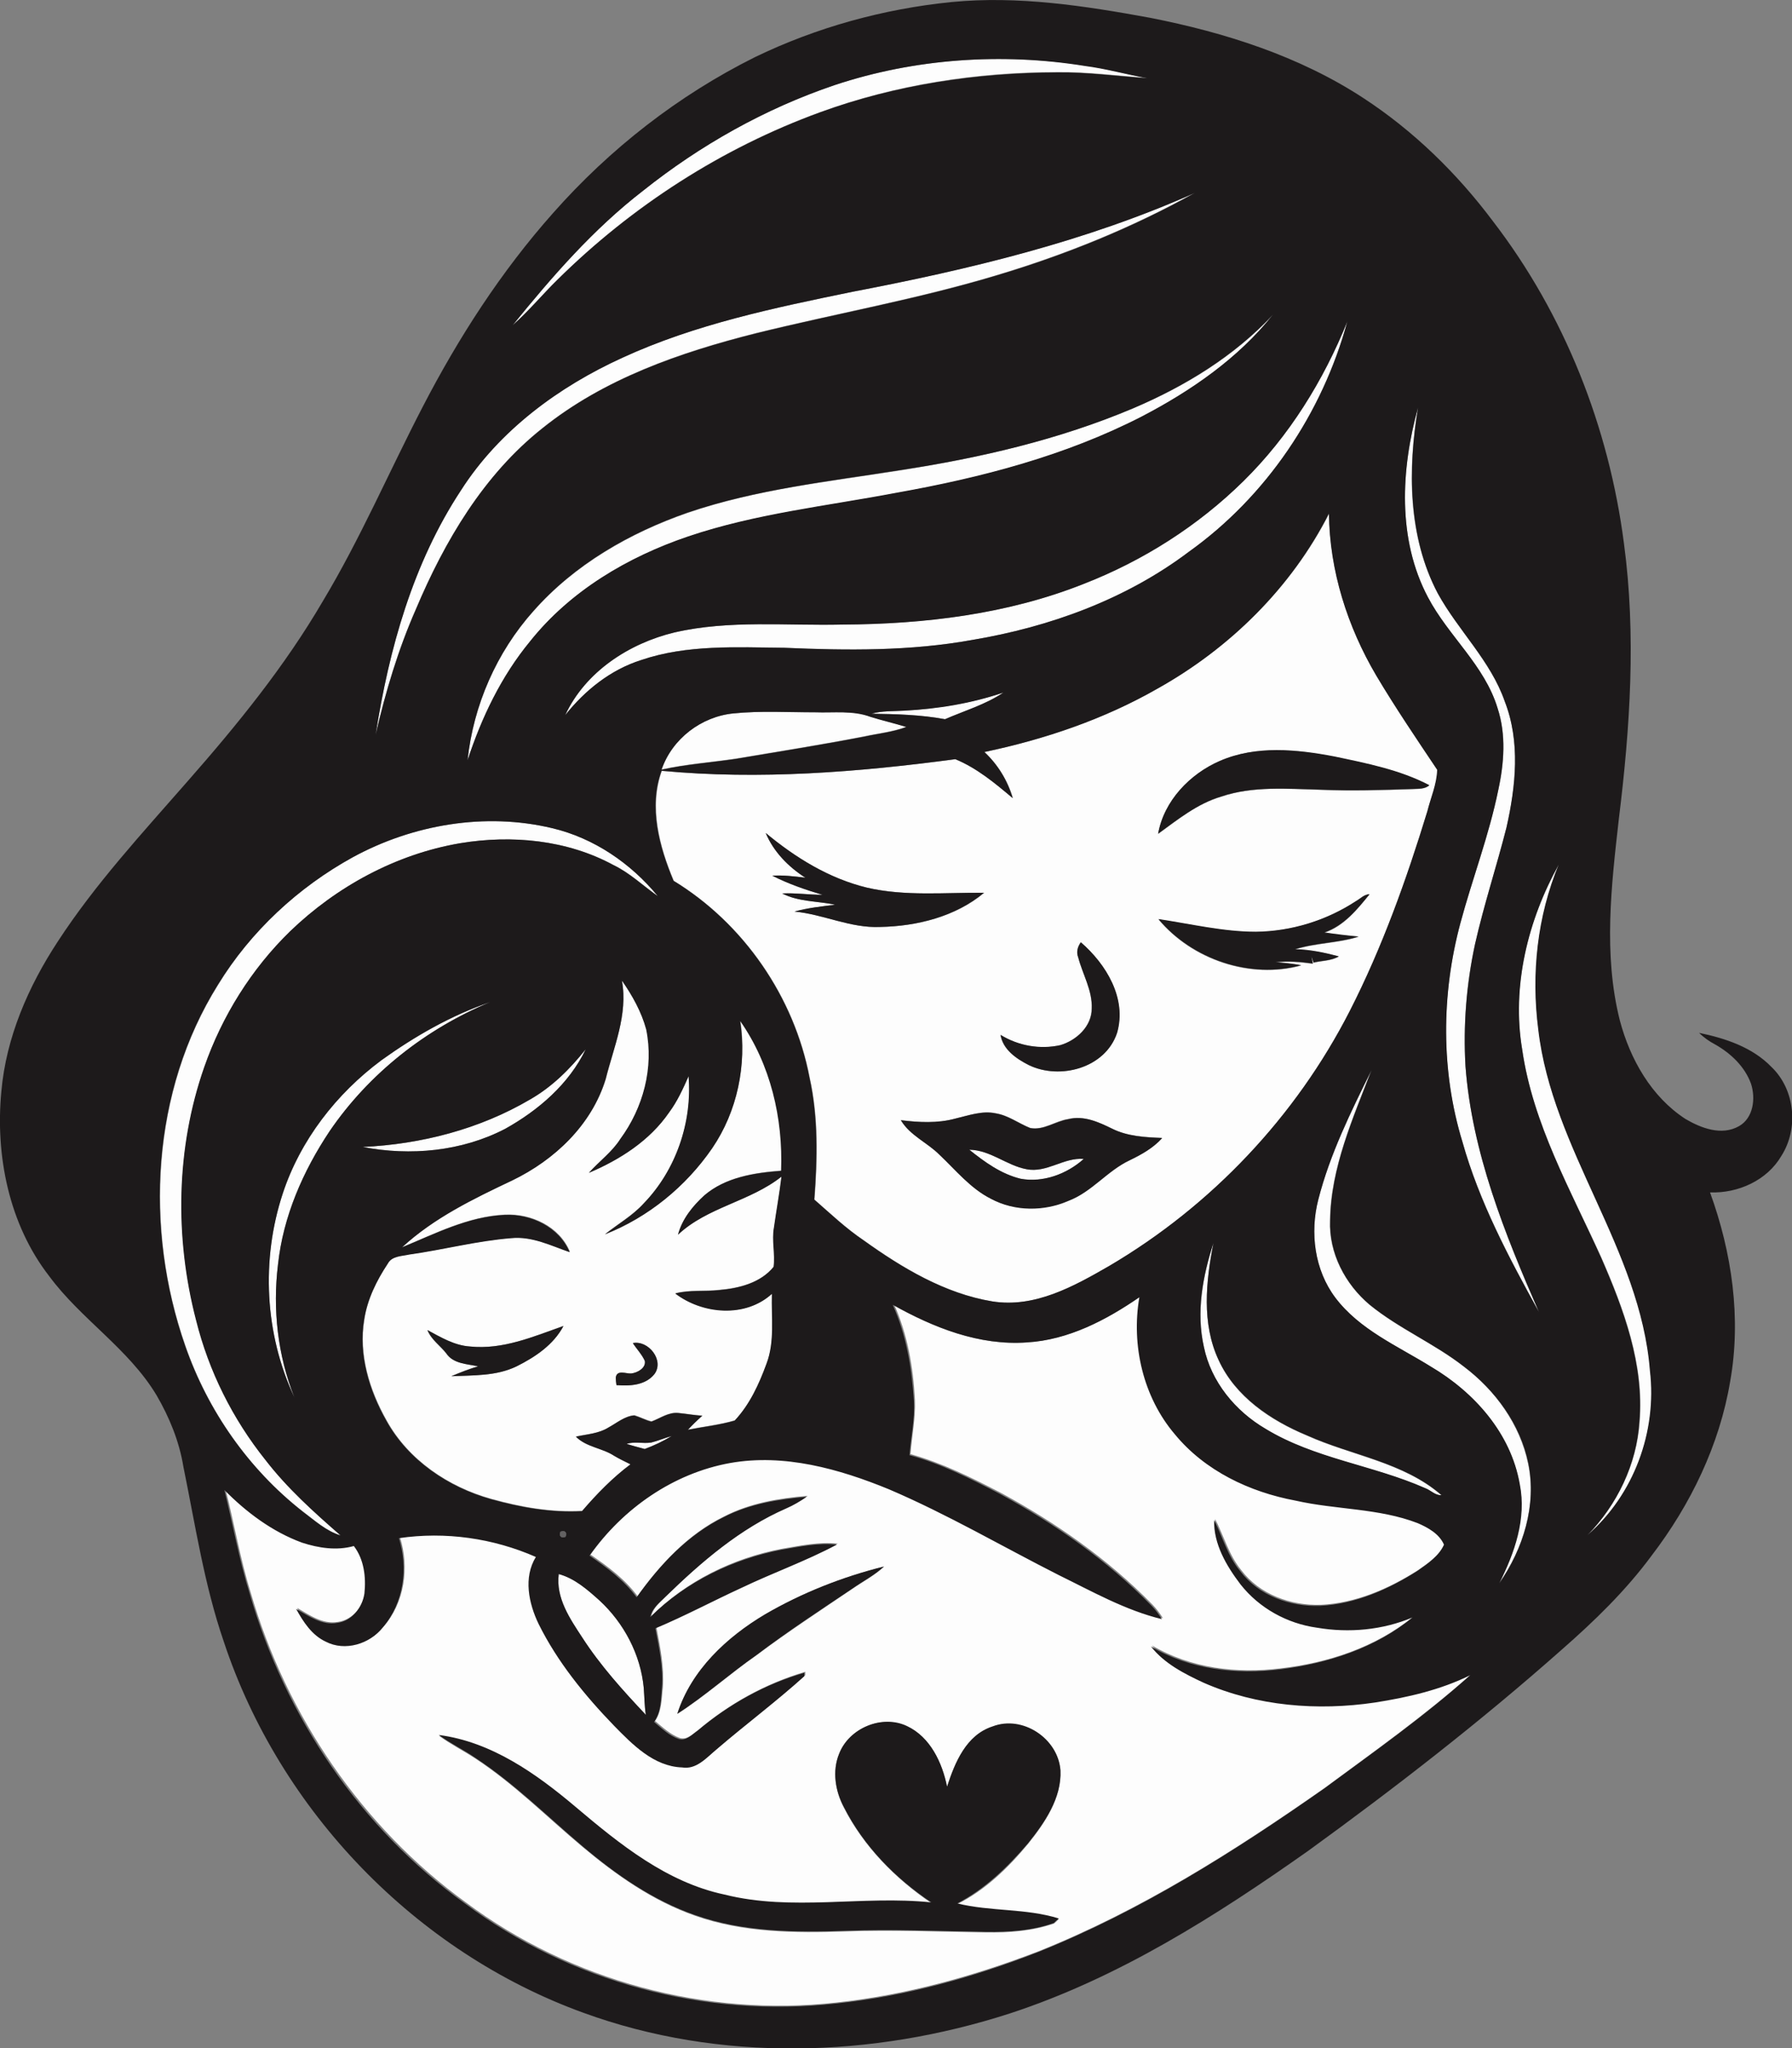 <?xml version="1.0" encoding="iso-8859-1"?>
<!-- Generator: Adobe Illustrator 19.2.0, SVG Export Plug-In . SVG Version: 6.00 Build 0)  -->
<svg version="1.1" id="Layer_1" xmlns="http://www.w3.org/2000/svg" xmlns:xlink="http://www.w3.org/1999/xlink" x="0px" y="0px"
	 viewBox="0 0 524.7 599.5" enable-background="new 0 0 524.7 599.5" xml:space="preserve">
<rect x="0" y="0" width="524.7" height="599.5" fill="#808080" stroke="none"/>
<path fill="#FDFDFD" d="M244.4,24.9c23.5-7.8,48.9-9.5,73.3-5.7c6.2,0.8,12.1,2.6,18.3,3.6c-8.8-0.6-17.5-1.8-26.3-1.7
	c-23.6,0-47.3,3.6-69.5,11.7c-28.8,10.5-55.1,27.4-76.9,49c-4.5,4.4-8.5,9.2-13.1,13.3c11.5-14.2,23.6-28.1,38.1-39.3
	C205,42.5,224,31.8,244.4,24.9z"/>
<path fill="#FDFDFD" d="M249.6,85.4c34.2-6.6,68.3-14.7,100.2-29c-18.3,10.2-37.9,18.1-57.9,24.1c-23.2,7-47.1,11.2-70.6,17
	c-22.2,5.6-44.4,13.3-62.5,27.8c-17.1,13.6-28.6,33-37,52.9c-5.2,11.8-8.9,24.2-11.8,36.7c3.9-25,10.9-50.1,24.9-71.5
	c11.3-17.5,28.6-30.2,47.3-38.8C203.6,94.9,226.7,90.1,249.6,85.4z"/>
<path fill="#FDFDFD" d="M331.8,119.5c15.2-6.4,29.6-15.2,40.9-27.3c-10.2,12.8-24,22.3-38.4,29.8c-22.4,11.5-47,17.9-71.7,22.3
	c-20.4,3.9-41.3,6.1-61.1,12.8c-17.7,6-34.5,15.9-46.3,30.7c-8.5,10.2-14.2,22.3-18.3,34.8c1.7-16.1,8.5-31.7,19.3-43.7
	c12-13.6,28.2-22.9,45.2-28.8c20.1-6.9,41.3-9.1,62.1-12.4C286.9,134,310.1,128.7,331.8,119.5z"/>
<path fill="#FDFDFD" d="M394.5,94.1c-7.3,26.8-23.7,51.2-46.4,67.4c-18.5,13.9-40.7,22-63.4,25.8c-18.1,3.3-36.6,3.1-55,2.3
	c-14-0.2-28.5-1-42,3.6c-8.9,2.9-16.4,8.9-22.2,16.1c5.9-12.7,18.7-21,32-24.2c16.1-3.7,32.8-2,49.2-2.3c23.9-0.2,48.2-3,70.6-11.9
	c17.4-6.7,33.5-17,46.8-30.1C377.5,127.6,387.5,111.4,394.5,94.1z"/>
<path fill="#FDFDFD" d="M415.2,119.3c-3.1,18.1-3,37.9,5.8,54.4c6,10.9,15.4,19.7,19.6,31.6c4.6,11.8,3.3,24.9,0.5,36.9
	c-2.9,11.4-6.6,22.6-9.2,34.1c-2.6,11.7-3.5,23.8-2.8,35.8c1.9,25.2,11.5,49,21.5,71.9c-8.8-16-17.4-32.2-22.4-49.8
	c-6.4-20.7-6.2-43.2-0.6-64c3.5-13.1,8.4-25.8,11.1-39c1.7-7.8,2.4-16.2-0.2-23.9c-3.8-12.6-14.4-21.1-20.4-32.5
	C409.1,157.8,410.2,137.4,415.2,119.3z"/>
<g>
	<path fill="#FDFDFD" d="M339,201.5c21.1-11.8,39.2-29.6,50.2-51.2c0.1,16.8,5.4,33.2,13.9,47.5c5.6,9.4,11.8,18.4,17.8,27.5
		c-0.1,4.2-1.9,8.1-2.9,12.2c-6.2,19.9-13.2,39.7-22.7,58.4c-15.8,30.9-40.5,57-70.4,74.6c-10.4,6-21.8,12.4-34.3,10.4
		c-13.9-2.3-26.4-9.8-37.7-17.9c-5.2-3.5-9.7-7.8-14.4-11.9c0.9-11.9,1.2-24-1.4-35.7c-4.5-23.6-19.3-45.1-39.8-57.6
		c-4.2-10-7.3-21.6-3.5-32.2c28.6,2.7,57.5,0.4,86-3.4c6.3,2.6,11.6,7,16.8,11.4c-1.5-5.1-4.4-9.8-8.3-13.5
		C305.9,216.4,323.3,210.5,339,201.5z M357.2,222.7c-8.8,3.8-16.4,11.7-18.1,21.4c5.8-4.2,11.5-8.9,18.5-10.9c9.3-3.2,19.3-2.3,29-2
		c9,0.4,18,0.1,27.1-0.2c1.6-0.1,3.5,0,4.8-1.1c-8.7-4.5-18.4-6.4-27.8-8.4C379.7,219.4,367.8,218.1,357.2,222.7z M224.2,243.8
		c2.3,5.5,6.7,9.9,11.7,13.1c-3.2-0.4-6.5-0.8-9.7-0.6c4.7,2.4,9.7,4.1,14.7,5.6c-3.9,0-7.8-0.6-11.8-0.4c4.8,2.4,10.3,2.2,15.5,3.3
		c-4,0.5-8,1-11.9,2c8.5,0.8,16.4,4.9,25.1,4.5c10.7-0.2,22.1-3,30.4-10c-11.4-0.1-23.1,1.1-34.3-1.5
		C242.7,257.1,232.8,251,224.2,243.8z M397.1,263.7c-8.7,5.8-19,8.9-29.4,9.1c-9.6,0-19-2.3-28.5-3.7c9.8,11.8,26.9,17.6,41.8,13.5
		c-2.5-0.5-5-0.7-7.5-0.9c3.6-0.4,7.3-0.1,10.9,0.4l-0.4-2c0.2,0.4,0.4,1.3,0.6,1.7c2.4-0.6,5.1-0.5,7.4-1.8
		c-4.2-1.2-8.5-2-12.8-2.1c6.1-1.9,12.6-1.8,18.6-3.7c-3.4-0.3-6.7-0.7-10-1.2c5.7-1.9,9.5-6.7,13.2-11.2
		C399.4,261.7,398.3,263,397.1,263.7z M315.7,280.2c1.3,5,4.2,9.7,3.9,15c0,5.2-4.4,9.3-9.2,10.7c-5.9,1.4-12.3,0.2-17.5-3
		c0.7,4.3,4.6,6.9,8.2,8.8c9.2,4.5,22.5,0.8,25.9-9.4c3-10-3.2-20.1-10.6-26.5C315.5,277.1,315.1,278.7,315.7,280.2z M279.7,327.4
		c-5.2,1.5-10.7,1.1-16,0.4c2.7,4.5,7.7,6.5,11.3,10.1c4.8,4.6,9.1,9.9,15.1,12.9c6.9,3.7,15.5,3.7,22.6,0.6
		c6.8-2.7,11.4-8.9,18-11.9c3.5-1.6,6.9-3.5,9.5-6.5c-5-0.2-10.1-0.4-14.6-2.7c-4-1.9-8.4-3.9-12.9-2.8c-3.8,0.6-7.2,3.4-11.1,2.6
		c-3.4-1.4-6.4-3.7-10.1-4.3C287.5,325,283.5,326.5,279.7,327.4z"/>
</g>
<path fill="#FDFDFD" d="M293.8,202.7c-5.2,3.5-11.4,5.4-17.1,7.8c-7.1-1.3-14.3-1.5-21.5-1.6c3.1-0.9,6.4-0.7,9.6-0.9
	C274.6,207.4,284.4,205.8,293.8,202.7z"/>
<path fill="#FDFDFD" d="M214.8,208.8c7.9-0.8,15.9-0.3,23.9-0.4c5.4,0.2,10.9-0.6,16.1,1.3c3.5,1.1,7.1,2,10.6,3
	c-4,1.5-8.2,1.9-12.3,2.8c-12.4,2.4-25,4.4-37.5,6.5c-7.3,1.1-14.7,1.6-21.9,3.2C196.8,216.2,205.4,209.7,214.8,208.8z"/>
<path fill="#FDFDFD" d="M103.3,250.9c17.7-9.6,38.8-13.2,58.5-8.5c12.2,2.9,23,10.2,30.9,19.9c-4.3-3-8.2-6.8-13-9.1
	c-13.6-7.4-29.8-8.9-44.9-6.4C116,250,98.6,259.5,85,272.6c-11.3,11.1-19.9,24.8-25.1,39.7c-8.3,23.7-8.7,49.9-2.4,74.1
	c3.8,14.9,10.8,28.9,20.3,40.9c6.4,8.3,14.2,15.2,22,22.1c-4.3-1.3-7.6-4.4-11.1-7c-15.9-12.4-27.8-29.5-34.4-48.5
	c-12-34.3-9.9-74.5,9.6-105.7C73.4,272.6,87.3,259.7,103.3,250.9z"/>
<path fill="#FDFDFD" d="M445.7,307.2c-3.2-18.6,1.6-37.9,10.8-54.2c-6.3,15.2-8.1,32-6,48.3c4.1,35.4,30,64.2,32.7,99.9
	c2.1,17.8-4.7,36.3-18.3,48.1c8.6-8.9,14.4-20.8,15.2-33.2c1.4-16.7-4.6-32.9-11.2-48C459.9,348.3,448.9,329,445.7,307.2z"/>
<g>
	<path fill="#FDFDFD" d="M182.1,287c3.1,4.4,5.7,9.1,7.2,14.2c2.4,11.2-0.9,23-7.6,32.1c-2.5,3.9-6.2,6.6-9.2,9.9
		c9.1-3.8,17.8-9.4,23.5-17.7c2.4-3.3,4-7,5.7-10.6c1.1,13.4-3.7,27.4-13.1,37.2c-3.3,3.6-7.6,6-11.4,9.1c12.7-5,23.7-14,31.4-25.2
		c7.3-10.8,10.1-24.4,8.2-37.3c9,12.7,12.7,28.5,12,43.9c-7.9,0.6-16.3,1.9-22.5,7.2c-3.4,3.1-6.5,7-7.7,11.5
		c8.6-8.1,21.1-9.7,30.3-17c-0.6,5-1.5,9.9-2.2,14.9c-0.6,3.8,0.4,7.7-0.1,11.5c-3.8,4.7-10.1,6.3-15.9,6.8c-4.3,0.5-8.7-0.1-12.9,1
		c8,6.1,20.6,7.2,28.3,0.1c-0.3,6.8,0.9,13.9-1.6,20.5c-2.2,6-4.9,11.9-9.3,16.6c-4.5,1.3-9.2,1.8-13.7,2.7c1.3-1.4,2.8-2.8,4.2-4.1
		c-2.4-0.1-4.7-0.5-7-0.8c-2.9-0.3-5.3,1.5-7.9,2.5c-1.7-0.4-3.3-1.3-5-1.8c-2.8,0.2-5.1,2.2-7.5,3.5c-2.9,1.9-6.3,2-9.6,2.7
		c3,3.1,7.7,3.3,11.2,5.6c1.5,0.9,3.2,1.7,4.8,2.5c-5.3,3.9-9.9,8.7-14.2,13.7c-9,0.5-18-1.1-26.6-3.5c-12.6-3.5-24.3-11.4-30.7-23
		c-5-8.9-8.2-19.3-6.5-29.5c0.9-6,3.6-11.5,6.9-16.4c1.2-2.3,4.1-2.2,6.3-2.7c10-1.4,19.8-4,29.9-4.8c6.1-0.6,11.5,2.3,17.1,4.1
		c-3-7.4-11.3-11.3-19.1-10.9c-10.7,0.5-20.3,5.5-30,9.5c9.4-8.6,20.9-14.2,32.3-19.6c12.4-6,23.2-16.3,27.3-29.6
		C179.7,306.4,183.9,297,182.1,287z M137.6,394.1c-4.6-0.3-8.6-2.6-12.5-4.8c1.1,2.8,3.7,4.5,5.5,6.8c2,3,6.1,3.1,9.3,3.8
		c-2.7,0.8-5.3,1.8-7.8,2.9c6.4-0.3,13.2,0,19.1-2.9c5.4-2.7,10.8-6.3,13.7-11.8C156.2,391.2,147.2,395.1,137.6,394.1z M185.3,393.1
		c1.1,1.8,2.6,3.3,3.5,5.2c0.4,2.2-2.2,3.5-4,3.7c-1.5,0.1-4.2-1.2-4.5,1.2c0,0.5,0.1,1.7,0.2,2.2c3.9,0.3,8.5,0.1,11.1-3.2
		C194.6,398.2,189.9,392.2,185.3,393.1z"/>
</g>
<path fill="#FDFDFD" d="M111.7,310.3c9.7-7.1,20.4-13.1,31.8-17c-18.8,7.9-35.5,21-47,37.8c-7.8,11.7-13.6,24.9-15.1,39
	c-1.6,13.1-0.1,26.6,4.8,38.9c-8.7-18.5-9.8-40.3-3.4-59.7C88,333.7,98.5,320.1,111.7,310.3z"/>
<path fill="#FDFDFD" d="M155.2,321.8c6.4-3.7,11.7-9,16.3-14.7c-4.9,10.2-13.9,17.9-23.6,23.3c-12.7,6.6-27.8,8-41.7,5.3
	C123.3,334.9,140.4,330.5,155.2,321.8z"/>
<path fill="#FDFDFD" d="M386,351.1c3.4-13.3,9.5-25.6,15.5-37.9c-5.4,14.2-11.9,28.6-12.1,44c-0.4,9.5,4.4,18.6,11.6,24.7
	c8.6,7,18.9,11.3,27.6,18.1c9.2,6.9,16.4,16.9,18.8,28.3c2.6,12.2-1.4,25-8.5,35.1c4.4-8.9,8-19,6-29c-2.5-14.9-13.3-26.9-26-34.4
	c-9.8-6-20.9-10.8-28-20.2C384.9,371.7,383.5,360.8,386,351.1z"/>
<path fill="#FDFDFD" d="M283.8,336.5c6.2,0.1,10.9,4.6,16.8,5.7c5.9,1.2,10.9-3.5,16.8-3c-4.9,4.4-11.9,7.1-18.5,5.8
	C293.1,343.6,288.3,340.1,283.8,336.5z"/>
<path fill="#FDFDFD" d="M355.3,363.8c-2.2,11.3-3.5,23.6,1.5,34.3c4.9,10.8,15.3,17.7,25.9,22.1c13.1,5.9,28.3,7.8,39.4,17.5
	c-1.9,0.1-3.2-1.6-4.9-2.1c-15.2-6.7-32.2-8.6-46.6-17.3c-8.9-5.2-16-13.8-18.1-24C350.2,384,352.2,373.5,355.3,363.8z"/>
<g>
	<path fill="#FDFDFD" d="M300.7,392.9c12.2-0.8,23.3-6.6,33.2-13.5c-2.4,14,1.1,29.2,10.4,40.1c8.8,10.7,21.9,16.9,35.3,19.4
		c11.8,2.8,24.3,2.3,35.8,6.6c3.1,1.3,6.4,3.2,7.7,6.3c-1.6,3.4-4.8,5.6-7.8,7.7c-8.6,5.5-18.3,9.7-28.5,10.2
		c-8.8,0.3-18-3-23.4-10.2c-3.6-4.4-5.1-10-7.6-14.9c-0.2,7,3.6,13.4,7.7,18.8c5.4,7,13.6,11.5,22.4,12.7c9.4,1.6,19.2,0.6,28-3
		c-11,9-25,13.6-38.9,15.2c-12.8,1.6-26.4,0-37.7-6.7c3.9,5,9.7,7.9,15.4,10.6c15.7,6.8,33.4,8.3,50.2,5.8c9.6-1.5,19.1-3.7,27.9-8
		c-13.5,12-28.3,22.5-42.8,33.2c-26.4,18.5-53.9,35.9-83.9,47.9c-19,7.3-38.8,12.8-59.1,15c-38.2,4.3-77.8-6.3-108.6-29.3
		c-30.4-22-52.6-54.8-63-90.7c-3.1-9.9-4.8-20.2-7.4-30.3c6.4,6.5,14,12.2,22.7,15.4c4.8,1.6,10.2,2.4,15.2,1
		c2.9,4,3.6,9.1,3.1,13.9c-0.6,4.1-3.8,8-8,8.6c-4.5,0.8-8.4-2-12-4.1c2,3.9,4.5,7.8,8.7,9.6c5.6,2.9,12.8,0.7,16.6-4.1
		c6.2-7.1,7.6-17.4,4.8-26.2c13.6-2,27.5,0,40.1,5.5c-3.6,6.1-2.1,13.6,0.8,19.6c5.5,11.2,13.5,20.9,22.1,29.8
		c5.5,5.6,11.6,12,19.9,12.2c4.2,0.7,7.1-2.8,10-5.2c8.5-7.3,17.4-14,25.8-21.5c0-0.3,0-0.8,0-1c-11.5,3.4-22.2,9.3-31.3,17
		c-1.6,1.1-3.2,3-5.4,2.4c-2.8-1-5-3.1-7.3-5c2-2.9,1.9-6.5,2.3-9.9c0.4-5.9-0.8-11.7-1.9-17.5c8.6-3.7,16.8-8.1,25.3-11.9
		c9.2-4.4,18.8-7.8,27.8-12.6c-5.5-0.6-11,0.6-16.3,1.5c-14.3,2.7-27.9,9.4-38.3,19.7c0.6-2.6,2.8-4.2,4.5-6
		c10.5-10.2,21.8-19.9,35.3-25.8c2.1-0.9,4.1-2.1,6-3.4c-8.4,0.7-16.8,2.1-24.4,6c-10.5,5.1-18.7,13.9-25.4,23.4
		c-3.7-5-8.7-8.7-13.8-12.2c9.7-13.7,24.5-24.2,41.2-27.1c15.9-2.8,31.9,1.7,46.5,7.7c17.1,7.3,33.1,16.7,49.7,25.1
		c9.8,4.8,19.5,10.3,30.2,12.9c-0.9-1.4-1.9-2.8-3.1-4c-12.9-13.2-28.2-23.9-44.4-32.7c-8.5-4.4-17.1-8.7-26.4-11.3
		c0.4-5.3,1.5-10.5,1.3-15.8c-0.5-9.7-2.2-19.4-6.2-28.2C273.3,388.7,286.7,393.9,300.7,392.9z M224,472.5
		c-11.2,6.6-21.6,16.3-25.6,29.1c8.1-5.2,15.3-11.7,23.2-17.2c9.1-6.8,18.6-13,28-19.4c3.1-2.1,6.5-3.9,9.3-6.5
		C246.7,461.6,234.9,466.2,224,472.5z M245.7,513.3c-2.1,5.1-1.1,11,1.4,15.8c5.8,11.4,15.1,20.8,25.6,27.9
		c-20.2-2.2-40.7,2.6-60.6-2.3c-16.9-3.6-30.6-14.7-43.5-25.6c-11.6-9.8-24.7-19.1-40.1-21.1c3.4,2.5,7.2,4.4,10.7,6.7
		c11.3,7.4,20.9,17.1,31.3,25.8c9.9,8.3,20.7,15.9,33,20.2c14.1,5,29.3,5.1,44.1,4.6c13.7-0.5,27.4,0.1,41.1,0.3
		c6.7,0.1,13.5-0.4,19.9-2.6c0.4-0.3,1.1-1,1.4-1.3c-9.6-3-20-2-29.7-4.4c8.2-4.1,14.9-10.6,20.7-17.6c4.9-6.1,9.8-13.3,9.5-21.4
		c-0.7-9.3-11.1-16.1-19.9-12.8c-7.7,2.5-11,10.6-13.3,17.6c-1.4-7-4.9-14.5-11.7-17.7C258.2,501.7,248.6,505.8,245.7,513.3z"/>
</g>
<path fill="#FDFDFD" d="M190.7,422.2c2-0.5,3.9-1.4,5.9-1.9c-2.5,1.6-5.2,2.8-7.9,3.8c-1.8-0.5-3.5-1-5.3-1.5
	C185.8,421.9,188.3,422.6,190.7,422.2z"/>
<path fill="#FDFDFD" d="M163.6,460.7c4.7,1.2,8.4,4.5,11.9,7.7c7.2,6.7,12.1,15.9,13,25.7c0.2,2.6,0.2,5.2,0.6,7.8
	c-6.7-7.1-13.3-14.4-18.6-22.6C166.9,473.8,162.7,467.8,163.6,460.7z"/>
<g>
	<g>
		<path fill="#1D1A1B" d="M221.1,16.7c18-8.7,37.6-14.1,57.5-16.1c19.5-1.9,39,1.1,58.1,4.6c21.9,4.3,43.7,11.2,62.5,23.5
			c14.7,9.6,27.4,22,37.9,36c21,27.3,34,60.3,38.4,94.4c3.6,26.7,1.8,53.9-1.5,80.6c-2.2,19.5-4.6,39.6,0.3,59
			c3,11.3,9.2,22.3,19.2,28.8c4.6,2.7,10.6,5,15.7,2.1c4.2-2.4,4.9-8.1,3.5-12.4c-1.8-5-5.9-8.9-10.5-11.5c-1.7-0.9-3.3-2-4.7-3.4
			c7.7,1.6,15.6,4.2,21.2,10c6.9,6.6,8,18,2.9,26c-4.2,7.2-12.7,11-20.9,10.7c6.4,17.6,9.2,36.8,5.9,55.3c-3.1,18.6-11.6,36.1-23,51
			c-7.6,10.3-16.8,19.2-26.4,27.6c-23.6,20.9-48.5,40.2-74,58.7c-27.2,19.2-55.7,37.3-87.5,47.7c-40.2,13-84.9,14.4-124.9-0.2
			c-49.1-17.8-88.9-59.1-105.3-108.7c-5.7-16.6-8.3-34-11.8-51.1c-1.2-7.4-4.1-14.5-7.9-21c-8.2-13.6-22.1-22.2-31.4-34.8
			c-11.8-15.2-15.8-35.3-14-54.1c1.4-15.8,7.9-30.7,16.5-43.8c11-16.9,24.8-31.8,38-46.9C69.5,212.1,83.4,195,94.5,176
			c11-18.3,19.4-37.9,29.2-56.8c10.5-20.3,23-39.7,38.2-56.8C178.5,43.6,198.6,27.9,221.1,16.7z M244.4,24.9
			c-20.4,6.9-39.4,17.6-56.2,31c-14.5,11.2-26.6,25.1-38.1,39.3c4.7-4.1,8.7-9,13.1-13.3c21.8-21.5,48.1-38.5,76.9-49
			c22.2-8.1,45.9-11.6,69.5-11.7c8.8-0.1,17.5,1.1,26.3,1.7c-6.1-1.1-12.1-2.8-18.3-3.6C293.3,15.4,267.9,17.1,244.4,24.9z
			 M249.6,85.4c-22.9,4.7-46,9.5-67.3,19.3c-18.7,8.5-36.1,21.3-47.3,38.8C120.9,164.9,113.9,190,110,215
			c2.9-12.5,6.6-24.9,11.8-36.7c8.4-19.9,19.8-39.3,37-52.9c18-14.5,40.3-22.2,62.5-27.8c23.5-5.8,47.4-10,70.6-17
			c20.1-6,39.6-13.9,57.9-24.1C317.9,70.7,283.7,78.9,249.6,85.4z M331.8,119.5c-21.8,9.2-45,14.6-68.3,18.1
			c-20.8,3.3-42,5.6-62.1,12.4c-17,5.9-33.2,15.2-45.2,28.8c-10.8,12.1-17.6,27.6-19.3,43.7c4.1-12.5,9.9-24.6,18.3-34.8
			c11.8-14.8,28.6-24.7,46.3-30.7c19.8-6.7,40.6-8.9,61.1-12.8c24.7-4.4,49.3-10.8,71.7-22.3c14.4-7.5,28.2-17,38.4-29.8
			C361.4,104.2,347,113,331.8,119.5z M394.5,94.1c-7,17.3-17,33.5-30.4,46.7c-13.3,13.1-29.4,23.3-46.8,30.1
			c-22.4,8.9-46.7,11.8-70.6,11.9c-16.4,0.4-33.1-1.4-49.2,2.3c-13.3,3.2-26.1,11.5-32,24.2c5.8-7.3,13.3-13.3,22.2-16.1
			c13.5-4.6,28-3.7,42-3.6c18.3,0.8,36.8,1,55-2.3c22.7-3.8,45-11.9,63.4-25.8C370.8,145.3,387.2,120.9,394.5,94.1z M415.2,119.3
			c-5,18-6.1,38.5,2.9,55.5c6,11.4,16.6,19.9,20.4,32.5c2.5,7.7,1.9,16.1,0.2,23.9c-2.7,13.3-7.6,26-11.1,39
			c-5.6,20.9-5.7,43.3,0.6,64c4.9,17.6,13.6,33.9,22.4,49.8c-10-22.9-19.6-46.7-21.5-71.9c-0.7-12,0.3-24.1,2.8-35.8
			c2.6-11.5,6.3-22.7,9.2-34.1c2.7-12.1,4.1-25.1-0.5-36.9c-4.1-11.9-13.6-20.7-19.6-31.6C412.3,157.2,412.2,137.4,415.2,119.3z
			 M339,201.5c-15.7,9-33.1,14.9-50.8,18.6c3.9,3.6,6.8,8.3,8.3,13.5c-5.2-4.4-10.5-8.8-16.8-11.4c-28.4,3.8-57.3,6.1-86,3.4
			c-3.9,10.6-0.7,22.2,3.5,32.2c20.5,12.5,35.3,34,39.8,57.6c2.6,11.7,2.3,23.8,1.4,35.7c4.7,4.1,9.2,8.4,14.4,11.9
			c11.3,8.1,23.8,15.6,37.7,17.9c12.4,2,23.9-4.4,34.3-10.4c29.9-17.6,54.6-43.7,70.4-74.6c9.5-18.6,16.6-38.4,22.7-58.4
			c1-4,2.8-8,2.9-12.2c-6.1-9.1-12.2-18.1-17.8-27.5c-8.5-14.4-13.7-30.8-13.9-47.5C378.1,172,360.1,189.7,339,201.5z M293.8,202.7
			c-9.4,3.2-19.2,4.8-29,5.3c-3.2,0.2-6.5,0-9.6,0.9c7.2,0.1,14.5,0.3,21.5,1.6C282.4,208,288.6,206.2,293.8,202.7z M214.8,208.8
			c-9.4,0.9-18,7.4-21.1,16.5c7.2-1.6,14.6-2.1,21.9-3.2c12.5-2.1,25.1-4.1,37.5-6.5c4.1-0.9,8.3-1.3,12.3-2.8
			c-3.5-1.1-7.1-1.9-10.6-3c-5.1-1.9-10.7-1.1-16.1-1.3C230.7,208.5,222.7,208,214.8,208.8z M103.3,250.9
			c-16,8.8-29.9,21.7-39.5,37.3c-19.5,31.2-21.6,71.3-9.6,105.7c6.6,19,18.6,36.1,34.4,48.5c3.5,2.6,6.8,5.7,11.1,7
			c-7.8-6.8-15.6-13.8-22-22.1c-9.6-12-16.6-26-20.3-40.9c-6.3-24.2-5.9-50.4,2.4-74.1c5.2-14.9,13.8-28.7,25.1-39.7
			c13.6-13.1,31-22.6,49.8-25.8c15.1-2.5,31.3-1,44.9,6.4c4.8,2.3,8.7,6.1,13,9.1c-7.9-9.6-18.7-17-30.9-19.9
			C142.1,237.7,120.9,241.3,103.3,250.9z M445.7,307.2c3.1,21.8,14.2,41.1,23.1,60.9c6.6,15.1,12.6,31.3,11.2,48
			c-0.8,12.5-6.5,24.3-15.2,33.2c13.6-11.8,20.4-30.3,18.3-48.1c-2.8-35.7-28.6-64.5-32.7-99.9c-2.1-16.3-0.3-33.1,6-48.3
			C447.4,269.3,442.6,288.6,445.7,307.2z M182.1,287c1.8,10-2.4,19.4-4.8,28.9c-4.1,13.4-14.9,23.6-27.3,29.6
			c-11.4,5.4-23,11-32.3,19.6c9.7-4,19.4-9,30-9.5c7.7-0.4,16,3.5,19.1,10.9c-5.5-1.9-11-4.7-17.1-4.1c-10.1,0.8-19.9,3.4-29.9,4.8
			c-2.2,0.5-5.1,0.4-6.3,2.7c-3.3,5-6,10.5-6.9,16.4c-1.7,10.2,1.5,20.7,6.5,29.5c6.4,11.6,18.2,19.5,30.7,23
			c8.6,2.4,17.6,4,26.6,3.5c4.3-5,8.9-9.7,14.2-13.7c-1.6-0.8-3.3-1.6-4.8-2.5c-3.5-2.3-8.1-2.5-11.2-5.6c3.3-0.7,6.7-0.9,9.6-2.7
			c2.4-1.3,4.7-3.3,7.5-3.5c1.7,0.5,3.3,1.4,5,1.8c2.6-0.9,5-2.8,7.9-2.5c2.3,0.2,4.7,0.6,7,0.8c-1.5,1.3-2.9,2.7-4.2,4.1
			c4.6-0.9,9.3-1.4,13.7-2.7c4.4-4.7,7.1-10.6,9.3-16.6c2.5-6.5,1.4-13.6,1.6-20.5c-7.8,7.1-20.3,6-28.3-0.1c4.2-1.1,8.6-0.5,12.9-1
			c5.8-0.5,12.1-2.1,15.9-6.8c0.5-3.8-0.6-7.7,0.1-11.5c0.7-5,1.6-9.9,2.2-14.9c-9.2,7.3-21.7,8.9-30.3,17c1.2-4.6,4.3-8.4,7.7-11.5
			c6.2-5.3,14.6-6.6,22.5-7.2c0.6-15.4-3.1-31.2-12-43.9c2,12.9-0.8,26.5-8.2,37.3c-7.7,11.2-18.7,20.2-31.4,25.2
			c3.8-3,8.1-5.4,11.4-9.1c9.4-9.7,14.2-23.7,13.1-37.2c-1.6,3.7-3.3,7.4-5.7,10.6c-5.7,8.3-14.4,13.8-23.5,17.7
			c3-3.4,6.8-6.1,9.2-9.9c6.7-9.1,9.9-20.9,7.6-32.1C187.8,296.1,185.1,291.3,182.1,287z M111.7,310.3c-13.2,9.8-23.8,23.4-28.9,39
			c-6.4,19.4-5.3,41.2,3.4,59.7c-4.9-12.3-6.4-25.8-4.8-38.9c1.5-14,7.3-27.3,15.1-39c11.5-16.9,28.2-30,47-37.8
			C132.1,297.2,121.5,303.3,111.7,310.3z M155.2,321.8c-14.8,8.7-31.9,13.1-49,13.9c14,2.7,29,1.3,41.7-5.3
			c9.7-5.4,18.7-13.1,23.6-23.3C166.9,312.9,161.7,318.1,155.2,321.8z M386,351.1c-2.5,9.7-1.1,20.6,5,28.7
			c7.1,9.4,18.2,14.1,28,20.2c12.7,7.5,23.4,19.5,26,34.4c2,10.1-1.5,20.1-6,29c7-10,11-22.9,8.5-35.1c-2.3-11.4-9.6-21.3-18.8-28.3
			c-8.7-6.8-19-11.1-27.6-18.1c-7.2-6-12-15.2-11.6-24.7c0.2-15.5,6.7-29.9,12.1-44C395.5,325.5,389.4,337.8,386,351.1z
			 M355.3,363.8c-3.2,9.8-5.1,20.3-2.8,30.4c2.1,10.2,9.2,18.8,18.1,24c14.3,8.7,31.4,10.6,46.6,17.3c1.7,0.6,3,2.2,4.9,2.1
			c-11.1-9.7-26.3-11.6-39.4-17.5c-10.6-4.4-21-11.4-25.9-22.1C351.8,387.3,353.1,375,355.3,363.8z M300.7,392.9
			c-13.9,1-27.4-4.3-39.3-11c4,8.9,5.6,18.6,6.2,28.2c0.3,5.3-0.9,10.5-1.3,15.8c9.3,2.5,17.9,6.9,26.4,11.3
			c16.2,8.8,31.5,19.5,44.4,32.7c1.2,1.2,2.2,2.6,3.1,4c-10.7-2.6-20.4-8.1-30.2-12.9c-16.6-8.4-32.6-17.8-49.7-25.1
			c-14.6-6-30.7-10.5-46.5-7.7c-16.7,3-31.5,13.4-41.2,27.1c5.1,3.5,10.1,7.2,13.8,12.2c6.7-9.4,14.9-18.2,25.4-23.4
			c7.5-3.9,16-5.3,24.4-6c-1.9,1.3-3.9,2.5-6,3.4c-13.5,5.9-24.8,15.6-35.3,25.8c-1.8,1.8-4,3.4-4.5,6c10.4-10.3,24-16.9,38.3-19.7
			c5.4-0.9,10.8-2.1,16.3-1.5c-9,4.8-18.6,8.2-27.8,12.6c-8.5,3.9-16.7,8.3-25.3,11.9c1.1,5.8,2.4,11.6,1.9,17.5
			c-0.3,3.4-0.2,7-2.3,9.9c2.3,1.9,4.4,4,7.3,5c2.1,0.6,3.8-1.3,5.4-2.4c9.1-7.7,19.8-13.7,31.3-17c0,0.3,0,0.8,0,1
			c-8.3,7.5-17.3,14.2-25.8,21.5c-2.9,2.4-5.8,5.9-10,5.2c-8.3-0.3-14.5-6.7-19.9-12.2c-8.6-8.9-16.6-18.7-22.1-29.8
			c-2.9-6-4.5-13.6-0.8-19.6c-12.5-5.5-26.5-7.5-40.1-5.5c2.8,8.8,1.4,19.1-4.8,26.2c-3.8,4.8-11,7-16.6,4.1
			c-4.1-1.9-6.6-5.8-8.7-9.6c3.7,2.1,7.6,4.9,12,4.1c4.3-0.5,7.4-4.5,8-8.6c0.5-4.8-0.1-10-3.1-13.9c-5,1.4-10.3,0.6-15.2-1
			c-8.7-3.2-16.3-8.9-22.7-15.4c2.5,10.1,4.3,20.3,7.4,30.3c10.4,36,32.5,68.8,63,90.7c30.8,23,70.4,33.6,108.6,29.3
			c20.3-2.1,40.1-7.6,59.1-15c30-12,57.5-29.4,83.9-47.9c14.5-10.7,29.3-21.1,42.8-33.2c-8.7,4.3-18.3,6.5-27.9,8
			c-16.8,2.5-34.5,1.1-50.2-5.8c-5.6-2.6-11.5-5.6-15.4-10.6c11.3,6.7,24.9,8.3,37.7,6.7c13.9-1.7,28-6.2,38.9-15.2
			c-8.8,3.7-18.6,4.6-28,3c-8.7-1.2-16.9-5.7-22.4-12.7c-4.1-5.4-7.9-11.8-7.7-18.8c2.5,5,4,10.6,7.6,14.9
			c5.4,7.2,14.6,10.5,23.4,10.2c10.3-0.5,20-4.8,28.5-10.2c3-2.1,6.3-4.3,7.8-7.7c-1.4-3.2-4.7-5-7.7-6.3
			c-11.4-4.4-23.9-3.9-35.8-6.6c-13.4-2.5-26.5-8.7-35.3-19.4c-9.3-10.9-12.8-26.1-10.4-40.1C324,386.3,312.9,392.2,300.7,392.9z
			 M190.7,422.2c-2.4,0.4-4.9-0.4-7.2,0.4c1.7,0.6,3.5,1,5.3,1.5c2.7-1,5.4-2.3,7.9-3.8C194.6,420.9,192.7,421.7,190.7,422.2z
			 M164.1,448.3c-0.4,1.4,0.1,1.9,1.5,1.5C166,448.4,165.5,447.9,164.1,448.3z M163.6,460.7c-0.9,7,3.3,13.1,6.9,18.6
			c5.3,8.2,11.9,15.5,18.6,22.6c-0.4-2.6-0.4-5.2-0.6-7.8c-0.9-9.8-5.8-19.1-13-25.7C172,465.3,168.3,462,163.6,460.7z"/>
	</g>
	<path fill="#1D1A1B" d="M357.2,222.7c10.6-4.6,22.5-3.4,33.5-1.3c9.5,2,19.2,3.9,27.8,8.4c-1.3,1.2-3.2,1-4.8,1.1
		c-9,0.3-18.1,0.6-27.1,0.2c-9.7-0.2-19.7-1.1-29,2c-7,2.1-12.7,6.7-18.5,10.9C340.8,234.4,348.4,226.5,357.2,222.7z"/>
	<path fill="#1D1A1B" d="M224.2,243.8c8.7,7.2,18.5,13.3,29.6,16c11.2,2.6,22.9,1.4,34.3,1.5c-8.4,7-19.7,9.8-30.4,10
		c-8.7,0.4-16.6-3.7-25.1-4.5c3.9-1.1,7.9-1.5,11.9-2c-5.1-1.1-10.7-0.8-15.5-3.3c3.9-0.2,7.8,0.4,11.8,0.4c-5-1.5-10-3.2-14.7-5.6
		c3.3-0.2,6.5,0.2,9.7,0.6C230.8,253.7,226.5,249.3,224.2,243.8z"/>
	<path fill="#1D1A1B" d="M397.1,263.7c1.3-0.7,2.3-1.9,3.9-2c-3.6,4.5-7.5,9.2-13.2,11.2c3.3,0.5,6.7,0.9,10,1.2
		c-6,1.9-12.5,1.8-18.6,3.7c4.4,0.1,8.6,1,12.8,2.1c-2.2,1.3-4.9,1.2-7.4,1.8c-0.1-0.4-0.4-1.3-0.6-1.7l0.4,2
		c-3.6-0.5-7.3-0.8-10.9-0.4c2.5,0.2,5,0.4,7.5,0.9c-14.9,4.1-31.9-1.7-41.8-13.5c9.5,1.4,18.9,3.7,28.5,3.7
		C378.1,272.6,388.4,269.4,397.1,263.7z"/>
	<path fill="#1D1A1B" d="M315.7,280.2c-0.6-1.5-0.2-3.1,0.8-4.4c7.4,6.4,13.5,16.4,10.6,26.5c-3.4,10.3-16.7,13.9-25.9,9.4
		c-3.6-1.8-7.5-4.5-8.2-8.8c5.2,3.2,11.5,4.3,17.5,3c4.7-1.4,9.2-5.5,9.2-10.7C319.9,289.9,317,285.2,315.7,280.2z"/>
	<g>
		<path fill="#1D1A1B" d="M279.7,327.4c3.9-0.9,7.9-2.4,11.9-1.5c3.7,0.6,6.7,3,10.1,4.3c3.9,0.7,7.3-2,11.1-2.6
			c4.5-1.2,8.9,0.8,12.9,2.8c4.5,2.2,9.6,2.5,14.6,2.7c-2.6,2.9-6,4.8-9.5,6.5c-6.6,3.1-11.1,9.3-18,11.9
			c-7.1,3.1-15.7,3.1-22.6-0.6c-6-3-10.3-8.4-15.1-12.9c-3.6-3.6-8.6-5.6-11.3-10.1C269,328.5,274.5,328.8,279.7,327.4z
			 M283.8,336.5c4.5,3.6,9.3,7.1,15,8.5c6.6,1.2,13.6-1.4,18.5-5.8c-5.9-0.5-10.8,4.2-16.8,3C294.7,341.1,290,336.6,283.8,336.5z"/>
	</g>
	<path fill="#1D1A1B" d="M137.6,394.1c9.6,1,18.6-2.9,27.4-6c-2.9,5.5-8.3,9.1-13.7,11.8c-6,2.9-12.7,2.6-19.1,2.9
		c2.6-1.1,5.2-2.1,7.8-2.9c-3.2-0.7-7.3-0.7-9.3-3.8c-1.8-2.3-4.4-4-5.5-6.8C129.1,391.4,133.1,393.8,137.6,394.1z"/>
	<path fill="#1D1A1B" d="M185.3,393.1c4.6-0.9,9.3,5.1,6.3,9.1c-2.7,3.3-7.2,3.5-11.1,3.2c-0.1-0.5-0.2-1.7-0.2-2.2
		c0.3-2.4,3-1.1,4.5-1.2c1.8-0.2,4.4-1.6,4-3.7C187.9,396.3,186.4,394.8,185.3,393.1z"/>
	<path fill="#1D1A1B" d="M224,472.5c10.8-6.3,22.7-11,34.8-14c-2.8,2.6-6.2,4.3-9.3,6.5c-9.4,6.3-18.9,12.5-28,19.4
		c-7.9,5.5-15.1,12-23.2,17.2C202.4,488.8,212.8,479.2,224,472.5z"/>
	<path fill="#1D1A1B" d="M245.7,513.3c2.9-7.5,12.6-11.6,19.9-8.1c6.8,3.2,10.3,10.7,11.7,17.7c2.3-7.1,5.6-15.1,13.3-17.6
		c8.8-3.4,19.2,3.5,19.9,12.8c0.4,8.1-4.6,15.3-9.5,21.4c-5.9,6.9-12.6,13.4-20.7,17.6c9.7,2.4,20.1,1.4,29.7,4.4
		c-0.4,0.3-1.1,1-1.4,1.3c-6.3,2.3-13.2,2.7-19.9,2.6c-13.7-0.2-27.4-0.8-41.1-0.3c-14.8,0.5-30,0.4-44.1-4.6
		c-12.3-4.3-23.1-11.8-33-20.2c-10.3-8.7-19.9-18.3-31.3-25.8c-3.5-2.4-7.3-4.2-10.7-6.7c15.4,2,28.5,11.3,40.1,21.1
		c12.9,10.9,26.6,22,43.5,25.6c19.9,5,40.4,0.2,60.6,2.3c-10.6-7.1-19.8-16.5-25.6-27.9C244.6,524.3,243.6,518.4,245.7,513.3z"/>
</g>
<g>
	<path fill="#636162" d="M164.1,448.3c1.4-0.4,1.9,0.1,1.5,1.5C164.2,450.2,163.7,449.7,164.1,448.3z"/>
</g>
</svg>
